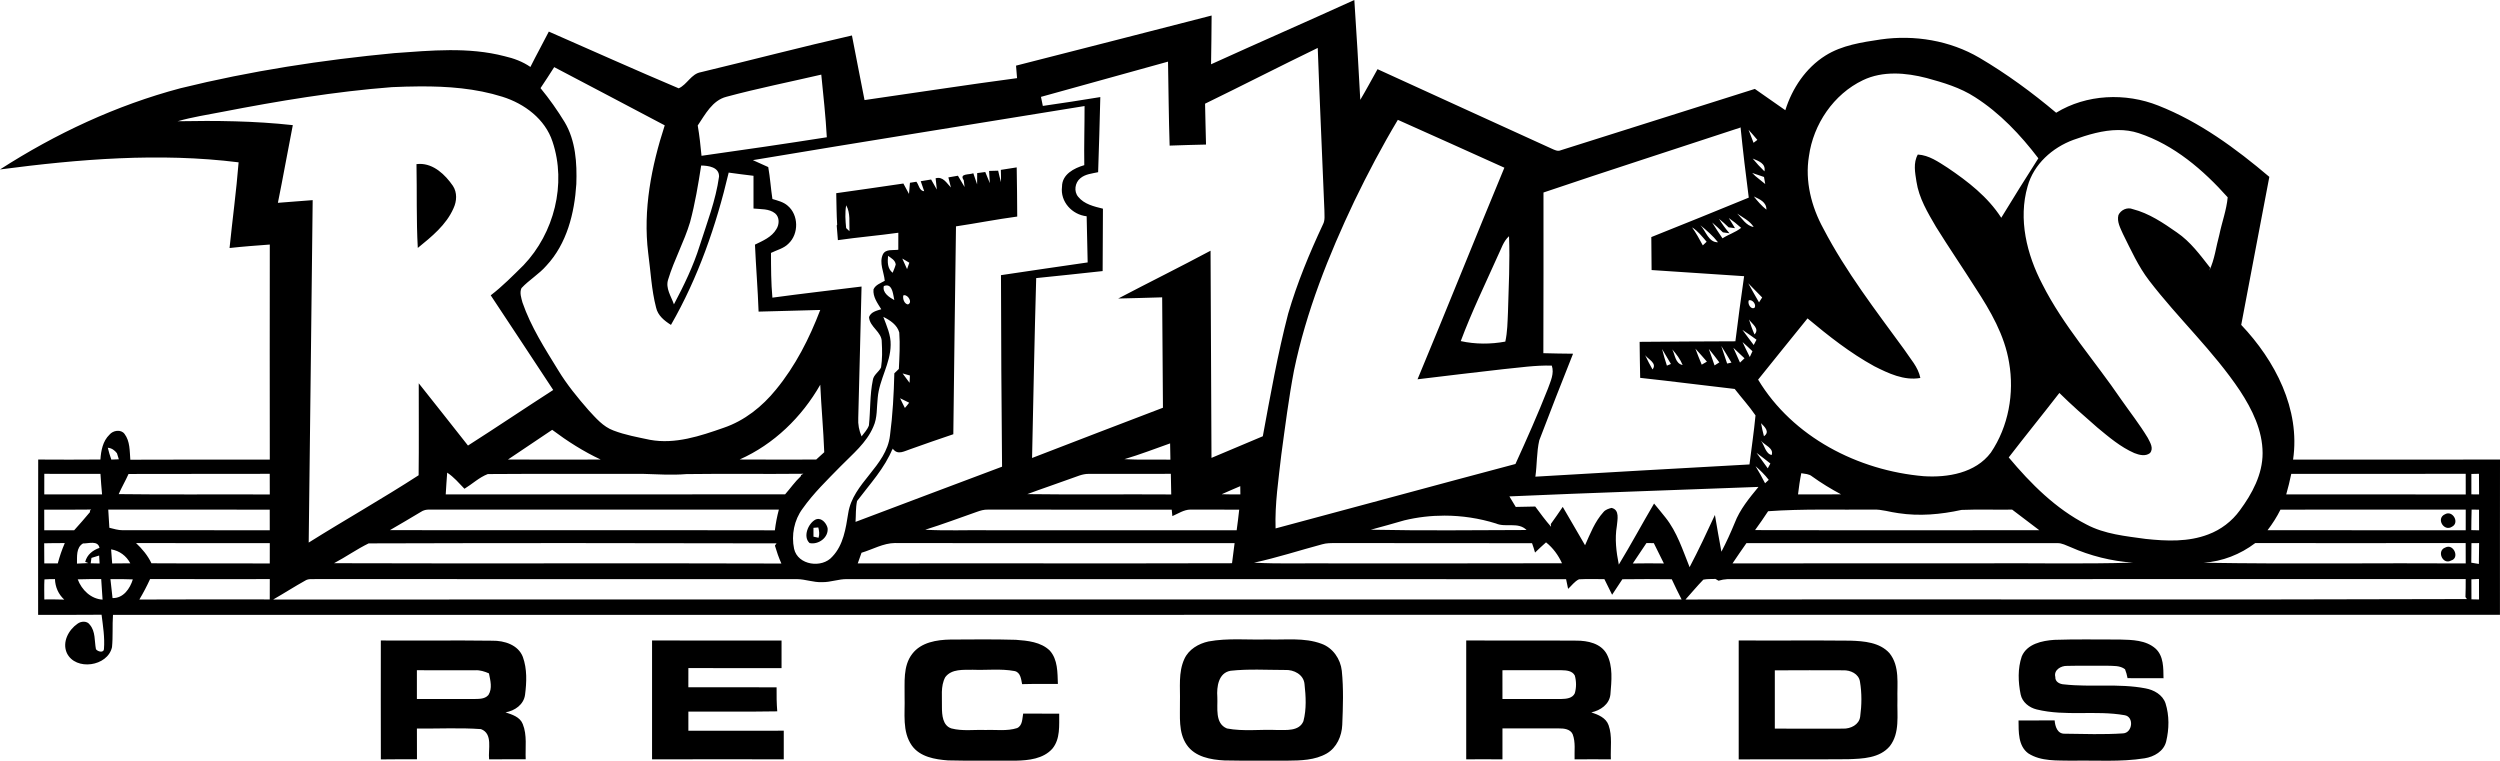 <?xml version="1.0" encoding="UTF-8" standalone="no"?>
<svg
   xmlns:dc="http://purl.org/dc/elements/1.1/"
   xmlns:cc="http://creativecommons.org/ns#"
   xmlns:rdf="http://www.w3.org/1999/02/22-rdf-syntax-ns#"
   xmlns:svg="http://www.w3.org/2000/svg"
   xmlns="http://www.w3.org/2000/svg"
   xmlns:sodipodi="http://sodipodi.sourceforge.net/DTD/sodipodi-0.dtd"
   xmlns:inkscape="http://www.inkscape.org/namespaces/inkscape"
   inkscape:version="1.0 (4035a4fb49, 2020-05-01)"
   sodipodi:docname="ruthlessrecords.svg"
   id="svg2347"
   version="1.1"
   viewBox="0 0 994.09 302.502"
   height="302.502pt"
   width="994.09pt">
  <defs
     id="defs2351" />
  <sodipodi:namedview
     inkscape:current-layer="svg2347"
     inkscape:window-maximized="1"
     inkscape:window-y="-9"
     inkscape:window-x="-9"
     inkscape:cy="201.66779"
     inkscape:cx="662.72656"
     inkscape:zoom="1.2984239"
     showgrid="false"
     id="namedview2349"
     inkscape:window-height="1001"
     inkscape:window-width="1920"
     inkscape:pageshadow="2"
     inkscape:pageopacity="0"
     guidetolerance="10"
     gridtolerance="10"
     objecttolerance="10"
     borderopacity="1"
     bordercolor="#666666"
     pagecolor="#ffffff" />
  <path
     d="m 538.529,0 c -18.95,8.63 -38.029,16.95 -56.969,25.56 0.07,-6.46 0.22,-12.92 0.22,-19.39 -25.93,6.63 -51.83,13.371 -77.77,19.931 0.12,1.66 0.27,3.32 0.41,4.97 -20.24,2.68 -40.43,5.829 -60.65,8.719 -1.65,-8.57 -3.39,-17.119 -5.01,-25.689 -20.09,4.56 -40.02,9.8 -60.06,14.6 -3.84,0.64 -5.47,4.919 -8.82,6.419 -17.3,-7.31 -34.44,-15.02 -51.65,-22.56 -2.39,4.72 -4.97,9.321 -7.32,14.061 -3.08,-2.13 -6.64,-3.44 -10.27,-4.27 -14.35,-3.75 -29.26,-2.27 -43.84,-1.23 -28.62,2.71 -57.12,7.08 -85.04,13.96 C 46.3,41.84 22.11,53.14 0,67.38 c 31.4,-4.11 63.319,-6.77 94.879,-2.83 -0.9,11.39 -2.451,22.711 -3.601,34.071 5.32,-0.59 10.66,-0.99 16,-1.38 -0.03,28.5 -0.04,57 0,85.5 -18.49,0.04 -36.97,-0.05 -55.46,0.06 -0.28,-3.47 -0.09,-7.341 -2.3,-10.261 -1.43,-1.94 -4.58,-1.42 -5.99,0.3 -2.66,2.56 -3.361,6.34 -3.601,9.88 -8.25,0.07 -16.49,0.07 -24.74,0.01 -0.07,20.58 -0.019,41.169 -0.029,61.759 8.41,0 16.82,0.02 25.23,-0.05 0.56,4.5 1.309,9.041 0.949,13.591 -0.08,1.73 -2.53,1.09 -3.19,0.1 -0.64,-3.25 -0.109,-7.05 -2.459,-9.74 -1.07,-1.58 -3.43,-1.431 -4.84,-0.391 -3.62,2.49 -6.2,7.34 -4.27,11.67 3.47,7.22 16.29,5.35 17.96,-2.35 0.42,-4.26 0.08,-8.55 0.39,-12.82 316.38,-0.05 632.76,0.011 949.14,-0.029 0.02,-20.58 -0.029,-41.15 0.02,-61.73 -27.43,0.04 -54.85,-0.002 -82.28,0.009 2.95,-20.04 -7.171,-39.399 -20.621,-53.559 3.67,-19.63 7.481,-39.23 11.181,-58.86 -13.35,-11.32 -27.75,-21.89 -44.14,-28.34 -13.04,-5.19 -28.56,-4.56 -40.63,2.84 -9.58,-8.07 -19.72,-15.5 -30.52,-21.86 -11.72,-6.87 -25.8,-9.191 -39.19,-7.291 -7.56,1.14 -15.45,2.281 -22.04,6.431 -7.81,4.9 -13.219,13.009 -15.939,21.719 -4.04,-2.83 -8.09,-5.63 -12.12,-8.47 -25.71,8.09 -51.401,16.271 -77.111,24.371 -1.28,0.6 -2.519,-0.111 -3.659,-0.611 -23.07,-10.58 -46.211,-21 -69.261,-31.61 -2.28,4.07 -4.48,8.191 -6.86,12.201 C 540.189,26.47 539.419,13.23 538.529,0 Z m -14.55,19.061 c 0.77,21.54 1.79,43.07 2.65,64.61 -0.02,1.86 0.351,3.87 -0.589,5.59 -5.38,11.5 -10.261,23.27 -13.821,35.47 -4.18,16.06 -7.06,32.43 -10.08,48.74 -6.8,2.88 -13.6,5.76 -20.41,8.6 -0.14,-27.46 -0.231,-54.92 -0.371,-82.38 -12.16,6.5 -24.51,12.611 -36.71,19.011 5.82,-0.15 11.651,-0.27 17.471,-0.47 0.12,14.63 0.179,29.26 0.309,43.9 -17.35,6.66 -34.73,13.24 -52.04,19.98 0.52,-23.84 0.951,-47.691 1.641,-71.531 8.81,-0.92 17.62,-1.799 26.42,-2.789 0.03,-8.27 0.09,-16.54 0.12,-24.81 -3.53,-0.87 -7.441,-1.76 -9.841,-4.73 -1.81,-2.14 -1.29,-5.6 0.82,-7.34 1.97,-1.7 4.67,-1.9 7.11,-2.44 0.3,-9.95 0.67,-19.91 0.87,-29.87 -7.61,1.25 -15.23,2.43 -22.86,3.52 -0.25,-1.2 -0.51,-2.401 -0.74,-3.601 16.82,-4.72 33.69,-9.28 50.52,-14.01 0.2,11.13 0.28,22.261 0.64,33.391 4.82,-0.17 9.65,-0.32 14.47,-0.42 -0.11,-5.42 -0.299,-10.831 -0.379,-16.251 14.98,-7.29 29.799,-14.909 44.799,-22.169 z m -303.609,7.629 c 14.65,7.72 29.32,15.39 43.95,23.15 -5.29,16.28 -8.69,33.59 -6.58,50.73 0.99,7.24 1.291,14.619 3.141,21.719 0.69,3.18 3.309,5.261 5.919,6.901 10.81,-18.81 17.99,-39.49 22.95,-60.56 3.28,0.45 6.57,0.89 9.87,1.27 0.01,4.34 0.01,8.68 0,13.02 2.88,0.31 6.19,-0.01 8.59,1.92 1.83,1.54 1.711,4.4 0.501,6.28 -1.84,3.17 -5.381,4.629 -8.511,6.149 0.39,8.88 1.13,17.75 1.44,26.64 8.17,-0.17 16.34,-0.479 24.52,-0.659 -4.32,11.31 -9.88,22.28 -17.6,31.66 -5.47,6.75 -12.53,12.391 -20.83,15.201 -9.33,3.27 -19.289,6.62 -29.279,4.78 -4.89,-1.04 -9.851,-1.91 -14.521,-3.71 -4.13,-1.51 -7.02,-4.981 -9.92,-8.101 -4.38,-5.02 -8.629,-10.2 -12.079,-15.91 -5.3,-8.62 -10.841,-17.25 -14.171,-26.87 -0.49,-1.83 -1.23,-3.931 -0.4,-5.741 3.03,-3.26 6.971,-5.539 9.901,-8.919 8.14,-8.71 11.179,-20.86 11.909,-32.47 0.29,-8.35 -0.259,-17.241 -4.639,-24.601 -2.88,-4.72 -6.081,-9.259 -9.601,-13.529 1.83,-2.78 3.69,-5.531 5.44,-8.351 z m 532.92,2.544 c 4.312,-0.009 8.67,0.721 12.79,1.786 6.65,1.81 13.41,3.811 19.25,7.611 9.92,6.32 18.101,15.009 25.191,24.309 -4.98,7.84 -9.941,15.7 -14.751,23.65 -5.34,-8.32 -13.27,-14.44 -21.35,-19.9 -3.65,-2.32 -7.36,-4.98 -11.83,-5.24 -1.88,3.32 -1.089,7.21 -0.539,10.77 0.99,6.57 4.49,12.36 7.79,18.01 5.09,8.2 10.549,16.17 15.719,24.33 5.92,9.07 11.54,18.711 13.32,29.571 2.14,12.27 -0.23,25.479 -7.25,35.849 -6.1,8.13 -17.149,9.991 -26.689,9.371 -26.09,-2.23 -52.101,-15.549 -65.851,-38.399 6.49,-8.17 13.129,-16.21 19.649,-24.35 8.36,6.98 16.97,13.77 26.54,19.02 5.63,2.84 11.831,5.81 18.321,4.67 -0.86,-4.4 -4.071,-7.699 -6.431,-11.339 -11.35,-15.56 -23.19,-30.911 -32.12,-48.041 -4.78,-8.7 -7.38,-18.899 -5.75,-28.809 1.74,-12.71 9.8,-24.64 21.47,-30.22 3.94,-1.89 8.208,-2.638 12.52,-2.647 z m -426.721,0.437 c 0.82,8.3 1.75,16.59 2.2,24.91 -16.58,2.61 -33.201,5.04 -49.821,7.37 -0.39,-4.03 -0.809,-8.06 -1.509,-12.05 2.98,-4.41 5.83,-10 11.41,-11.42 12.47,-3.36 25.15,-5.89 37.72,-8.81 z m -159.656,4.683 c 11.098,-0.06 22.236,0.771 32.856,4.116 8.76,2.74 17.009,8.87 19.939,17.88 5.64,16.79 0.61,36.37 -11.52,49.09 -4.21,4.15 -8.361,8.391 -13.061,11.991 8.29,12.55 16.611,25.069 24.851,37.639 -11.34,7.3 -22.521,14.84 -33.891,22.1 -6.47,-8.3 -13.071,-16.49 -19.581,-24.76 -0.03,12.19 0.11,24.38 -0.05,36.57 -14.33,9.28 -29.239,17.69 -43.709,26.77 0.61,-45.39 1.011,-90.779 1.581,-136.169 -4.62,0.29 -9.221,0.769 -13.831,1.069 2.09,-10.28 3.9,-20.609 5.93,-30.889 -15.2,-1.68 -30.53,-1.841 -45.79,-1.551 5.84,-1.67 11.851,-2.58 17.801,-3.74 22.3,-4.32 44.749,-8.079 67.409,-9.819 3.67,-0.158 7.365,-0.278 11.064,-0.297 z m 264.346,7.816 c 0.02,7.83 -0.24,15.66 -0.11,23.5 -4.08,1.21 -8.849,3.629 -8.859,8.569 -0.76,5.97 4.01,11.13 9.8,11.76 0.1,6.12 0.3,12.23 0.4,18.35 -11.5,1.62 -22.979,3.381 -34.469,5.061 0.04,25.39 0.189,50.77 0.429,76.16 -19.41,7.33 -38.86,14.579 -58.26,21.949 0.19,-2.76 0.009,-5.59 0.609,-8.3 5.08,-6.73 11.01,-13.05 14.19,-21 l -0.069,0.51 0.28,-0.089 c 1.86,2.43 4.559,0.66 6.829,-0.05 5.67,-2.01 11.341,-4.021 17.041,-5.921 0.38,-27.55 0.621,-55.11 1.061,-82.66 8.13,-1.21 16.2,-2.809 24.35,-3.899 0,-6.52 -0.121,-13.031 -0.211,-19.551 -2.11,0.32 -4.219,0.66 -6.309,0.99 0.06,1.62 0.1,3.251 0.06,4.881 -0.42,-1.51 -0.781,-3.04 -1.121,-4.56 -0.91,0.03 -2.709,0.08 -3.609,0.1 l 0.299,4.86 c -0.62,-1.48 -1.219,-2.96 -1.819,-4.43 -1.08,0.14 -2.139,0.279 -3.209,0.429 -0.01,1.49 -0.021,2.99 -0.031,4.49 -0.5,-1.48 -1.01,-2.95 -1.51,-4.43 -1.58,0.69 -5.74,-0.009 -3.8,2.791 0.08,0.67 0.25,2.019 0.33,2.689 -0.91,-1.48 -1.78,-2.99 -2.65,-4.49 -1.27,0.22 -2.54,0.439 -3.8,0.659 0.25,1.01 0.761,3.021 1.011,4.021 -1.72,-1.77 -3.121,-4.491 -6.081,-3.671 0.16,1.49 0.32,2.991 0.48,4.491 -0.78,-1.32 -1.52,-2.67 -2.271,-4 -1.03,0.17 -3.089,0.51 -4.129,0.68 0.44,1.32 0.95,2.629 1.37,3.959 -1.94,-0.06 -2.09,-2.54 -3.1,-3.75 -0.86,0.14 -1.711,0.28 -2.561,0.41 -0.12,1.48 -0.249,2.951 -0.379,4.431 -0.76,-1.37 -1.501,-2.751 -2.231,-4.131 -8.89,1.34 -17.8,2.561 -26.7,3.841 0.12,4.18 0.101,8.369 0.371,12.539 l -0.18,0.311 c 0.18,1.94 0.34,3.88 0.47,5.82 7.99,-1.15 16.039,-1.82 24.029,-2.94 -0.02,2.25 -0.01,4.51 -0.01,6.76 -2.01,0.31 -4.99,-0.411 -6.12,1.819 -1.6,3.4 0.441,7.051 0.731,10.531 -1.6,0.93 -3.651,1.56 -4.471,3.4 -0.31,2.96 1.601,5.52 3.081,7.91 -1.86,0.58 -4.09,1.04 -4.86,3.1 0.2,4.01 5.17,5.86 5.06,9.97 0.19,3.35 0.24,6.741 -0.28,10.061 -0.86,1.84 -2.99,2.899 -3.27,5.039 -1.23,5.92 -0.92,12.031 -1.56,18.031 -0.6,1.66 -1.869,2.959 -2.919,4.359 -1,-2.32 -1.471,-4.81 -1.321,-7.33 0.4,-17.42 0.951,-34.84 1.311,-52.26 -11.81,1.48 -23.651,2.811 -35.451,4.421 -0.54,-5.91 -0.54,-11.861 -0.56,-17.791 2.36,-1.18 5.11,-1.759 7,-3.729 4.11,-3.88 4.02,-11.371 -0.35,-15.031 -1.69,-1.51 -3.971,-2.03 -6.081,-2.67 -0.65,-4.22 -0.9,-8.49 -1.66,-12.7 -2.04,-0.92 -4.07,-1.85 -6.11,-2.76 43.94,-7.36 87.939,-14.33 131.899,-21.51 z m 124.57,5.48 c 14.11,6.37 28.28,12.6 42.36,19.03 -11.63,28 -22.861,56.161 -34.531,84.141 11.37,-1.41 22.751,-2.71 34.131,-4.03 6.41,-0.62 12.81,-1.601 19.26,-1.411 1.06,3.15 -0.51,6.221 -1.54,9.151 -3.99,10.12 -8.4,20.069 -12.92,29.969 -31.82,8.44 -63.57,17.13 -95.38,25.62 -0.32,-9.79 1.181,-19.519 2.271,-29.229 1.53,-11.22 2.94,-22.481 5.06,-33.611 4.85,-23.41 13.759,-45.75 23.979,-67.28 5.32,-11.02 11.03,-21.85 17.31,-32.35 z m 136.27,2.9 c 0.94,9.36 2.061,18.7 3.271,28.03 -12.9,5.27 -25.801,10.55 -38.751,15.69 0,4.37 0.08,8.74 0.11,13.11 12.26,0.84 24.521,1.64 36.791,2.44 -1.25,8.62 -2.39,17.25 -3.47,25.89 -12.7,0.07 -25.39,0.09 -38.08,0.22 0.08,4.77 0.09,9.55 0.22,14.32 12.54,1.35 25.049,2.989 37.589,4.409 2.73,3.53 5.761,6.83 8.271,10.521 -0.62,6.52 -1.589,13 -2.399,19.5 -28.38,1.53 -56.761,3.21 -85.131,4.86 0.68,-4.8 0.46,-9.731 1.55,-14.451 4.41,-11.5 8.841,-23 13.431,-34.44 -3.94,-0.05 -7.871,-0.08 -11.811,-0.209 0.06,-21.29 0.07,-42.591 0.05,-63.891 26.01,-8.81 52.17,-17.189 78.25,-25.809 z m 3.19,1.069 c 1.19,1.31 2.37,2.641 3.5,4.011 -0.38,0.29 -1.139,0.87 -1.519,1.15 -0.67,-1.72 -1.33,-3.441 -1.98,-5.161 z m 146.969,0.088 c 2.748,-0.011 5.491,0.352 8.181,1.242 14.04,4.63 25.67,14.64 35.37,25.51 -0.46,5.07 -2.301,9.91 -3.321,14.89 -1.33,4.77 -1.84,9.83 -4.019,14.31 l 0.369,-1.189 c -3.96,-5.05 -7.83,-10.36 -13.2,-14.02 -5.43,-3.8 -11.1,-7.64 -17.59,-9.3 -2.16,-0.89 -4.749,0.31 -5.689,2.37 -0.67,2.63 0.77,5.149 1.79,7.479 3.17,6.34 6.079,12.891 10.419,18.541 11.52,15.05 25.59,28.04 36.13,43.84 4.84,7.39 8.98,15.77 8.99,24.79 0.02,8.44 -4.17,16.16 -9.05,22.77 -3.13,4.33 -7.551,7.701 -12.551,9.561 -7.93,3.05 -16.63,2.68 -24.92,1.79 -7.97,-1.11 -16.24,-1.88 -23.47,-5.71 -12.28,-6.27 -22.189,-16.231 -30.959,-26.691 6.62,-8.61 13.49,-17.039 20.14,-25.639 4.84,4.79 9.97,9.279 15.1,13.749 4.58,3.79 9.2,7.75 14.71,10.16 1.93,0.76 4.399,1.41 6.209,0.01 1.62,-1.89 0.04,-4.24 -0.86,-6.05 -3.22,-5.34 -7.09,-10.261 -10.66,-15.371 -10.39,-15.28 -22.93,-29.189 -31.291,-45.779 C 805.919,101.19 802.47,87.17 806.25,74.09 c 2.43,-8.81 9.849,-15.411 18.239,-18.491 5.644,-2.028 11.724,-3.867 17.77,-3.892 z M 696.929,63.05 c 2.33,1 5.29,1.89 4.68,5.08 -1.66,-1.6 -3.23,-3.3 -4.68,-5.08 z m -530.168,2.127 c -0.379,0.007 -0.763,0.035 -1.151,0.084 0.22,11.11 -0.1,22.23 0.52,33.33 5.49,-4.48 11.321,-9.14 14.221,-15.82 1.3,-2.79 1.489,-6.23 -0.261,-8.87 -3.056,-4.434 -7.642,-8.833 -13.329,-8.723 z m 112.049,0.643 c 2.88,0.04 7.18,0.61 7.11,4.39 -1.3,9.44 -4.81,18.42 -7.69,27.47 -2.53,8.14 -6.28,15.819 -10.25,23.339 -1.08,-3.16 -3.451,-6.429 -2.291,-9.889 2.36,-7.8 6.37,-14.99 8.71,-22.8 1.98,-7.39 3.241,-14.96 4.411,-22.51 z m 417.93,2.95 c 1.55,0.54 3.129,1.05 4.689,1.6 0.12,0.7 0.371,2.111 0.491,2.811 -1.32,-1.05 -2.63,-2.11 -3.92,-3.17 -0.43,-0.41 -0.85,-0.831 -1.26,-1.241 z m 0.65,9.35 c 2.3,1.1 5.06,2.22 5,5.24 -1.91,-1.5 -3.51,-3.35 -5,-5.24 z M 336.469,81.62 c 1.77,3.13 1.161,6.871 1.311,10.311 -0.33,-0.31 -0.99,-0.92 -1.32,-1.23 -0.3,-3.02 -0.511,-6.071 0.009,-9.081 z m 354.3,3.311 c 2.31,1.6 5.011,2.871 6.561,5.331 -3.01,-0.48 -4.561,-3.381 -6.561,-5.331 z m -3.34,1.75 c 1.71,1.2 3.37,2.5 4.91,3.92 -2.24,1.82 -5.031,2.599 -7.411,4.169 -1.41,-2.07 -2.819,-4.149 -4.109,-6.299 1.45,1.27 2.89,2.56 4.27,3.92 l 2.6,0.359 c -1.55,-1.8 -2.94,-3.709 -4.15,-5.739 1.32,1.07 2.609,2.19 3.829,3.39 0.63,0.08 1.89,0.25 2.53,0.33 -0.62,-1.01 -1.85,-3.039 -2.47,-4.049 z m -11.3,2.88 c 2.51,2.07 5.001,4.199 7.011,6.769 -3.8,0.12 -4.801,-4.479 -7.011,-6.769 z m -3.311,0.829 c 2.3,1.45 4.041,3.681 5.801,5.741 l -1.521,1.44 c -1.31,-2.46 -2.68,-4.901 -4.28,-7.181 z m -72.779,3.53 c 0.4,10.1 -0.14,20.2 -0.42,30.29 -0.18,3.88 -0.21,7.801 -1.05,11.621 -5.83,1.08 -11.919,1.079 -17.719,-0.201 4.32,-11.58 9.73,-22.7 14.77,-33.98 1.32,-2.64 2.139,-5.68 4.419,-7.73 z m -246.92,7.811 c 1.24,0.89 2.89,1.73 3.05,3.45 -0.29,1.13 -0.8,2.19 -1.22,3.28 -2.12,-1.66 -2.05,-4.29 -1.83,-6.729 z m 5.66,1.069 c 0.93,0.55 1.859,1.11 2.799,1.67 -0.31,0.84 -0.599,1.69 -0.899,2.54 -0.65,-1.4 -1.28,-2.8 -1.9,-4.21 z m 336.39,9.841 c 1.84,1.87 3.66,3.78 5.53,5.64 -0.43,0.65 -0.84,1.3 -1.25,1.95 -1.45,-2.52 -2.89,-5.039 -4.28,-7.589 z M 352.604,113.496 c 2.366,0.02 2.56,3.892 3.006,5.834 -2,-1.11 -4.84,-2.92 -4.16,-5.59 0.434,-0.171 0.816,-0.247 1.154,-0.245 z m 6.914,3.889 c 1.616,-0.148 3.469,2.972 1.491,3.675 -1.48,-0.26 -2.131,-2.311 -1.811,-3.601 0.104,-0.041 0.212,-0.065 0.319,-0.075 z m 336.397,1.973 c 1.259,0.095 2.499,1.912 1.755,3.032 -1.56,0.82 -2.861,-1.71 -2.291,-2.96 0.175,-0.064 0.356,-0.085 0.536,-0.072 z m -344.676,6.642 c 2.66,1.31 5.531,3.18 6.341,6.22 0.36,4.82 0.069,9.67 -0.161,14.49 -0.61,0.57 -1.209,1.15 -1.799,1.73 -0.2,8.27 -0.65,16.55 -1.73,24.76 -1.45,12.26 -14.771,18.789 -16.611,30.899 -0.96,6.01 -1.91,12.62 -6.29,17.21 -4.1,4.79 -13.76,3.481 -15.23,-3.089 -1.15,-5.43 0.02,-11.45 3.36,-15.93 4.37,-6.2 9.861,-11.471 15.141,-16.881 4.75,-4.85 10.31,-9.32 13.02,-15.74 1.67,-3.61 1.28,-7.67 1.74,-11.53 0.61,-7.25 5.08,-13.64 5.14,-20.99 0.11,-3.93 -1.581,-7.55 -2.921,-11.15 z m 344.221,1.05 c 1.23,1.81 4.37,3.64 2.2,5.94 -0.87,-1.93 -1.57,-3.93 -2.2,-5.94 z m -2.629,4.1 c 1.92,1.24 3.759,2.6 5.619,3.93 -0.38,0.7 -0.76,1.409 -1.11,2.109 -1.49,-2.03 -3.049,-3.99 -4.509,-6.04 z m 0.069,4.869 c 1.35,1.17 2.64,2.4 3.94,3.64 -0.37,0.77 -0.711,1.54 -1.061,2.31 -0.98,-1.98 -1.97,-3.95 -2.88,-5.95 z m -8.459,1.56 c 1.39,2.17 2.75,4.371 4.05,6.611 -0.58,0.12 -1.15,0.239 -1.72,0.369 -0.81,-2.32 -1.581,-4.65 -2.331,-6.98 z m 4.8,0.71 c 1.5,1.37 2.96,2.781 4.44,4.181 -0.61,0.57 -1.2,1.139 -1.79,1.709 -0.88,-1.97 -1.78,-3.92 -2.65,-5.89 z m -15.091,0.34 c 1.56,1.69 3.061,3.431 4.581,5.171 -0.7,0.4 -1.39,0.8 -2.06,1.2 -0.88,-2.11 -1.731,-4.231 -2.521,-6.371 z m 5.341,0.12 c 1.46,1.73 2.829,3.53 4.189,5.35 -0.65,0.4 -1.28,0.801 -1.91,1.201 -0.76,-2.19 -1.519,-4.371 -2.279,-6.551 z m -18.59,0.04 c 1.19,1.96 2.35,3.95 3.52,5.94 -0.4,0.16 -1.2,0.491 -1.6,0.661 -0.71,-2.19 -1.38,-4.381 -1.92,-6.601 z m 4.05,0.141 c 1.64,1.87 3.179,3.879 4.129,6.209 -2.92,-0.54 -2.999,-4.039 -4.129,-6.209 z m -10.78,2.31 c 1.31,1.72 4.87,3.2 2.93,5.66 -1.06,-1.85 -2.03,-3.74 -2.93,-5.66 z m -295.27,7.25 c 0.97,0.27 1.939,0.54 2.909,0.82 -0.03,0.73 -0.1,2.181 -0.13,2.911 -0.94,-1.23 -1.869,-2.471 -2.779,-3.731 z m -32.73,4.49 c 0.4,8.96 1.251,17.88 1.581,26.84 -1.08,0.97 -2.141,1.941 -3.201,2.911 -10.15,0.02 -20.3,0.05 -30.45,-0.021 13.6,-6.03 24.75,-16.87 32.07,-29.73 z m 31.74,5.37 c 1.21,0.59 2.399,1.181 3.609,1.781 -0.54,0.72 -1.099,1.419 -1.699,2.089 -0.68,-1.28 -1.29,-2.58 -1.91,-3.87 z m 342.35,9.92 c 1.47,1.49 3.62,3.48 1.15,5.19 -0.45,-1.72 -0.85,-3.44 -1.15,-5.19 z m -480.69,2.641 c 6.04,4.53 12.449,8.62 19.299,11.82 -12.3,0.02 -24.59,0.06 -36.88,-0.01 5.83,-3.98 11.751,-7.82 17.581,-11.81 z m 480.63,4.32 c 1.48,1.79 5.28,3 4.27,5.7 -2.41,-0.5 -2.84,-3.9 -4.27,-5.7 z m -234.92,1.08 c 0.04,2.15 0.07,4.31 0.12,6.47 -6.09,-0.13 -12.19,0.149 -18.28,-0.201 6.14,-1.82 12.12,-4.13 18.16,-6.27 z m -422.41,1.73 c 1.54,0.12 2.729,1 3.639,2.18 0.18,0.6 0.561,1.811 0.741,2.411 -0.99,0.04 -1.991,0.079 -2.981,0.119 -0.55,-1.54 -1.019,-3.119 -1.399,-4.709 z m 655.6,2.03 c 1.85,1.37 3.679,2.799 5.499,4.239 l -1.04,1.92 c -1.47,-2.08 -2.989,-4.1 -4.459,-6.16 z m -0.4,5.29 c 1.88,1.68 3.73,3.421 5.25,5.451 -0.36,0.34 -1.09,1.009 -1.46,1.349 -1.16,-2.32 -2.47,-4.57 -3.79,-6.8 z m -520.251,2.58 c 2.65,1.72 4.69,4.16 6.87,6.41 3.11,-1.89 5.88,-4.549 9.28,-5.849 20.62,-0.16 41.251,-0.02 61.881,-0.07 5.7,0.18 11.42,0.551 17.12,0.081 15.49,-0.21 30.981,0.04 46.471,-0.13 l -0.88,0.5 -0.16,0.52 c -2.32,2.16 -4.111,4.78 -6.201,7.15 -44.98,0.1 -89.97,0.011 -134.96,0.041 0.19,-2.88 0.34,-5.771 0.58,-8.651 z m 538.44,0.221 c 1.45,0.27 3.091,0.259 4.291,1.279 3.67,2.65 7.53,4.991 11.52,7.121 -5.7,0.07 -11.409,0.021 -17.109,0.031 0.34,-2.82 0.729,-5.64 1.299,-8.43 z m 269.471,0.23 c 0.02,2.74 0.019,5.469 0.05,8.209 -0.77,-0.01 -2.3,-0.019 -3.07,-0.029 v -8.111 c 0.76,-0.02 2.27,-0.049 3.02,-0.069 z m -5.27,0.01 c -0.02,2.74 -0.019,5.479 0.011,8.219 -23.8,-0.06 -47.59,7e-4 -71.38,-0.029 0.77,-2.69 1.44,-5.421 2,-8.161 23.13,-0.02 46.251,0.031 69.371,-0.029 z m -962.84,0.009 c 7.44,0.02 14.89,-0.019 22.33,0.021 0.17,2.73 0.39,5.449 0.64,8.169 -7.66,-0.02 -15.32,-0.009 -22.98,-0.009 0,-2.73 2.53e-4,-5.451 0.01,-8.181 z m 89.64,0 c 0,2.73 5.1e-4,5.47 0.021,8.21 -20.03,-0.13 -40.061,0.139 -60.081,-0.141 1.18,-2.73 2.711,-5.29 3.911,-8.01 18.72,-0.09 37.429,0.02 56.149,-0.06 z m 358.311,0 c 0.05,2.73 0.1,5.46 0.16,8.2 -19.07,-0.13 -38.15,0.13 -57.22,-0.13 5.72,-2.15 11.539,-4.05 17.279,-6.17 2.31,-0.77 4.581,-1.899 7.071,-1.879 10.9,-0.01 21.81,0.029 32.71,-0.021 z m 27.609,4.9 c 0,1.09 0.02,2.191 0.04,3.281 -2.48,0 -4.96,0.02 -7.43,-0.07 2.44,-1.12 4.93,-2.131 7.39,-3.211 z m 206.06,0.3 c -3.64,4.43 -7.399,8.95 -9.469,14.37 -1.59,3.87 -3.331,7.681 -5.271,11.391 -0.94,-4.86 -1.75,-9.74 -2.58,-14.61 -3.22,6.99 -6.491,13.95 -10.071,20.76 -2.74,-6.79 -4.98,-13.98 -9.62,-19.77 -1.45,-1.89 -3.02,-3.68 -4.51,-5.53 -4.74,8.05 -9.17,16.3 -14.02,24.29 -1.01,-5.05 -1.649,-10.24 -0.779,-15.35 0.21,-2.46 1.24,-6.491 -2.13,-7.201 -1.17,0.31 -2.4,0.691 -3.19,1.651 -3.42,3.78 -5.28,8.62 -7.32,13.2 -2.9,-5.12 -5.961,-10.149 -8.871,-15.259 -1.57,2.29 -3.119,4.589 -4.759,6.829 l 0.12,1.09 c -2.25,-2.58 -4.28,-5.32 -6.3,-8.06 -2.59,0.03 -5.17,0.1 -7.75,0.16 -0.85,-1.4 -1.69,-2.799 -2.53,-4.189 33,-1.46 66.03,-2.491 99.05,-3.771 z m -662.969,9 -0.52,0.441 0.04,0.56 c -2.05,2.46 -4.15,4.869 -6.3,7.239 -3.96,0 -7.919,-0.01 -11.889,0 0,-2.73 -2.53e-4,-5.469 -0.01,-8.199 6.22,-0.01 12.45,0.059 18.68,-0.041 z m 946.54,0.01 c 0.74,0.01 2.22,0.04 2.95,0.05 -0.01,2.73 5.2e-4,5.47 0.02,8.2 -0.78,-0.02 -2.321,-0.06 -3.101,-0.07 0.03,-2.73 0.041,-5.46 0.13,-8.18 z m -509.471,0.006 c 0.173,-0.002 0.346,0.003 0.521,0.015 6.3,0.01 12.599,0.02 18.899,0.01 -0.32,2.74 -0.609,5.469 -1.009,8.199 -32.96,-0.02 -65.93,0.001 -98.89,-0.009 -8.32,-0.11 -16.649,0.259 -24.959,-0.201 6.91,-2.16 13.689,-4.7 20.509,-7.1 1.42,-0.52 2.9,-0.959 4.43,-0.899 24.36,0.01 48.73,-0.011 73.09,0.019 0.06,0.64 0.191,1.921 0.251,2.561 2.316,-0.994 4.571,-2.559 7.159,-2.594 z m -430.289,0.005 c 21.41,0.03 42.81,-0.01 64.21,0.021 -0.01,2.73 2.5e-4,5.46 0.01,8.19 -19.48,-0.03 -38.96,0.01 -58.45,-0.01 -1.82,0.02 -3.569,-0.55 -5.329,-0.97 -0.12,-2.41 -0.281,-4.82 -0.441,-7.23 z m 266.66,0 c -0.72,2.71 -1.259,5.46 -1.589,8.24 -51.02,-0.11 -102.05,0.03 -153.07,-0.07 4.11,-2.37 8.2,-4.789 12.27,-7.229 1.04,-0.72 2.27,-1.01 3.53,-0.93 46.29,0.02 92.58,0.03 138.86,-0.01 z m 435.151,0 c 3.4,-0.15 6.649,1.019 9.999,1.419 8.36,1.28 16.87,0.521 25.1,-1.289 6.71,-0.27 13.43,-0.02 20.15,-0.12 3.58,2.74 7.18,5.46 10.78,8.18 -37.67,0.02 -75.34,0.1 -113.01,-0.04 1.78,-2.46 3.54,-4.95 5.19,-7.5 13.91,-1 27.861,-0.51 41.791,-0.65 z m 235.61,0 c -0.03,2.74 -0.02,5.489 -0.011,8.229 -26.26,-0.05 -52.53,0.021 -78.79,-0.04 1.96,-2.56 3.7,-5.279 5.13,-8.169 24.56,-0.02 49.11,0.019 73.67,-0.021 z m -7.131,1.5 c -0.36,0.025 -0.734,0.135 -1.109,0.35 -3.73,1.65 -0.39,7.139 2.83,4.929 2.686,-1.435 0.802,-5.45 -1.721,-5.279 z m -398.95,0.898 c 6.925,0.008 13.853,1.057 20.451,3.122 3.94,1.72 8.83,-0.74 12.19,2.6 -20.64,0.07 -41.301,0.31 -61.931,-0.12 4.45,-1.16 8.861,-2.469 13.291,-3.719 5.228,-1.264 10.613,-1.889 15.999,-1.882 z m -249.157,1.327 c -0.305,0.018 -0.618,0.092 -0.933,0.234 -2.95,1.51 -5.119,6.86 -2.379,9.35 3.5,0.77 7.589,-2.19 7.169,-5.94 -0.382,-1.641 -1.825,-3.533 -3.555,-3.643 -0.1,-0.006 -0.2,-0.007 -0.302,-0.001 z m 0.158,3.375 c 0.35,1.35 0.54,2.73 0.1,4.1 -0.5,-0.11 -1.51,-0.331 -2.02,-0.431 -0.02,-1.18 -0.03,-2.35 -0.01,-3.52 0.48,-0.03 1.451,-0.109 1.931,-0.149 z m 289.37,5.929 c 2.78,2.2 4.88,5.1 6.35,8.31 -30.39,0.11 -60.77,0.02 -91.16,0.05 -10.44,-0.13 -20.89,0.28 -31.31,-0.28 9.16,-1.97 18.07,-4.89 27.11,-7.31 1.69,-0.5 3.459,-0.48 5.219,-0.48 26.08,0.06 52.15,-0.05 78.23,0.05 0.44,1.22 0.841,2.461 1.191,3.721 1.42,-1.39 2.88,-2.741 4.37,-4.061 z M 36.877,215.842 c 1.285,0.046 2.372,0.468 2.692,2.008 -2.71,0.95 -4.931,2.671 -5.691,5.561 l 1.27,0.489 c -1.51,0.07 -3.02,0.141 -4.54,0.211 0.07,-2.78 -0.409,-6.35 2.391,-8.02 1.11,0.035 2.592,-0.295 3.877,-0.249 z m 319.036,0.082 c 0.313,-0.002 0.629,0.006 0.946,0.026 44.68,0.05 89.37,-0.011 134.06,0.029 -0.33,2.66 -0.7,5.31 -1.02,7.98 -49.61,0.15 -99.22,-0.029 -148.83,0.081 0.5,-1.41 1,-2.831 1.5,-4.251 4.425,-1.312 8.647,-3.828 13.343,-3.866 z m -301.824,0.016 c 17.73,0.06 35.46,0.011 53.19,0.021 -0.01,2.7 -0.01,5.39 -0.01,8.09 -15.69,-0.1 -31.369,0.04 -47.049,-0.07 -1.46,-3.09 -3.66,-5.721 -6.13,-8.041 z m 926.35,0 c -0.01,2.7 -0.01,5.401 0.02,8.101 -34.74,-0.23 -69.499,0.32 -104.23,-0.28 7.45,-0.51 14.59,-3.301 20.53,-7.811 27.89,0 55.789,0.04 83.679,-0.01 z m -752.758,0.009 c 27.034,0.001 54.068,0.041 81.098,0.111 l -0.649,0.891 c 0.71,2.42 1.54,4.819 2.58,7.129 -59.3,-0.2 -118.601,0.07 -177.891,-0.13 4.68,-2.46 9.011,-5.559 13.771,-7.879 27.025,-0.085 54.057,-0.123 81.091,-0.122 z m -201.921,0.001 c -1.13,2.61 -2.06,5.32 -2.78,8.08 -1.79,-0.01 -3.58,-0.01 -5.37,0 0,-2.67 4.5e-4,-5.34 -0.04,-8 2.73,-0.08 5.46,-0.071 8.19,-0.081 z m 628.92,0 c 0.73,0 2.2,0.01 2.93,0.01 1.33,2.7 2.651,5.41 4.011,8.09 -4.13,-0.06 -8.251,-0.071 -12.371,0.009 1.82,-2.69 3.61,-5.409 5.43,-8.109 z m 331.1,0 c -0.02,2.76 -0.021,5.52 -0.091,8.29 -1.02,-0.17 -2.019,-0.329 -3.019,-0.489 0.05,-2.59 0.059,-5.181 0.069,-7.771 0.76,-0.01 2.281,-0.019 3.041,-0.029 z m -291.331,0.01 c 41.2,0 82.4,-0.01 123.59,0.01 1.88,-0.06 3.561,0.929 5.271,1.579 7.84,3.48 16.29,5.59 24.86,6.18 -20.42,0.62 -40.85,0.1 -61.28,0.27 -32.66,0.02 -65.329,-0.039 -97.989,0.041 1.81,-2.72 3.679,-5.4 5.549,-8.08 z m 279.084,1.434 c -0.371,5.7e-4 -0.763,0.095 -1.163,0.306 -3.65,1.27 -1.03,7.119 2.3,5.169 3.089,-0.91 1.462,-5.48 -1.137,-5.476 z m -929.353,1.046 c 3.35,0.56 6.04,2.57 7.63,5.55 -2.41,0.02 -4.81,0.02 -7.21,0.06 -0.15,-1.88 -0.3,-3.74 -0.42,-5.61 z m -4.761,2.459 c 0.04,0.79 0.13,2.38 0.18,3.17 -1.18,-0.03 -2.359,-0.049 -3.539,-0.079 0.08,-0.54 0.229,-1.61 0.299,-2.15 1.02,-0.32 2.04,-0.63 3.06,-0.94 z m 642.71,9.311 c 0.3,0.18 0.91,0.539 1.22,0.709 1.14,-0.36 2.32,-0.57 3.53,-0.63 97.86,0 195.709,0.011 293.569,-0.029 0,2.38 3.8e-4,4.76 -0.1,7.15 l 0.58,0.8 c -103.56,0.37 -207.141,0.01 -310.711,0.18 2.37,-2.62 4.621,-5.37 7.091,-7.9 1.58,-0.32 3.209,-0.21 4.819,-0.28 z m 303.601,0.01 c 0.03,2.72 0.029,5.439 0.019,8.159 -0.75,-0.01 -2.269,-0.04 -3.019,-0.06 -0.02,-2.65 -0.02,-5.31 -0.02,-7.96 0.76,-0.03 2.27,-0.099 3.02,-0.139 z m -926.051,0.029 c 15.87,0.06 31.73,0.021 47.6,0.021 -0.02,2.69 -0.021,5.39 -0.021,8.09 -17.28,0.01 -34.56,-0.07 -51.85,0.04 1.57,-2.64 3,-5.36 4.27,-8.15 z m 573.221,0.006 c 1.686,0.014 3.375,0.049 5.06,0.034 1.03,2.07 2.059,4.131 3.069,6.211 1.37,-2.05 2.731,-4.11 4.081,-6.17 6.55,-0.09 13.099,-0.08 19.639,0 1.24,2.71 2.57,5.379 3.92,8.039 -186.68,0 -373.369,-0.029 -560.049,0.021 4.31,-2.46 8.48,-5.16 12.82,-7.57 1.32,-0.82 2.949,-0.45 4.419,-0.56 63.68,0.05 127.361,5e-4 191.041,0.021 3.37,0.03 6.59,1.36 9.98,1.2 3.39,0.08 6.609,-1.29 9.999,-1.2 95.28,0.02 190.571,-0.051 285.851,0.029 0.26,1.28 0.53,2.56 0.8,3.85 1.41,-1.28 2.57,-2.99 4.32,-3.81 1.68,-0.1 3.365,-0.107 5.051,-0.094 z m -592.661,0.005 c 0.17,2.73 0.391,5.45 0.541,8.18 -4.67,-0.3 -8.29,-3.87 -9.88,-8.07 3.11,-0.13 6.23,-0.09 9.34,-0.11 z m -18.39,0.01 c 0.11,3.14 1.37,6.039 3.7,8.159 -2.64,-0.09 -5.291,-0.089 -7.931,-0.069 0,-2.66 -0.1,-5.32 0.05,-7.97 1.39,-0.13 2.791,-0.1 4.181,-0.12 z m 26.515,0.005 c 1.485,0.01 2.97,0.041 4.455,0.116 -1.14,3.68 -3.76,7.54 -8.07,7.43 -0.28,-2.51 -0.561,-5.03 -0.841,-7.54 1.485,-0.005 2.971,-0.016 4.456,-0.006 z m 443.849,23.946 c -3.917,-0.01 -7.825,0.13 -11.685,0.85 -3.95,0.86 -7.86,3.149 -9.58,6.949 -2.47,5.36 -1.599,11.401 -1.759,17.111 0.1,5.71 -0.731,12.04 2.689,17.03 3.3,4.83 9.57,5.94 15.01,6.22 8.33,0.19 16.66,0.019 24.99,0.089 5.31,-0.05 10.97,-0.15 15.7,-2.87 3.96,-2.32 5.979,-6.949 6.149,-11.399 0.29,-7.15 0.55,-14.331 -0.18,-21.451 -0.51,-4.71 -3.559,-9.16 -8.099,-10.77 -6.86,-2.56 -14.331,-1.459 -21.491,-1.709 -3.9,0.12 -7.828,-0.04 -11.745,-0.05 z m -101.273,0.026 c -4.339,0.002 -8.676,0.043 -13.011,0.063 -5.43,0.09 -11.67,1.081 -15.18,5.681 -3.79,4.88 -2.94,11.45 -3.05,17.23 0.21,6.43 -1.05,13.66 2.9,19.26 3.24,4.51 9.19,5.51 14.36,5.88 8.98,0.24 17.969,0.05 26.959,0.11 5.09,-0.11 10.95,-0.71 14.55,-4.78 3.2,-3.88 2.66,-9.22 2.71,-13.92 -4.78,0.01 -9.549,0.011 -14.329,-0.009 -0.39,2 -0.201,4.72 -2.411,5.75 -4.05,1.3 -8.38,0.59 -12.56,0.76 -4.51,-0.18 -9.14,0.54 -13.56,-0.62 -3.51,-1.12 -3.761,-5.391 -3.771,-8.461 0.13,-3.96 -0.639,-8.279 1.321,-11.919 2.55,-3.4 7.25,-2.87 11.01,-2.95 5.5,0.22 11.079,-0.5 16.529,0.51 2.42,0.49 2.62,3.22 3.021,5.21 4.74,-0.14 9.479,-0.051 14.229,-0.081 -0.18,-4.52 0.01,-9.69 -3.24,-13.28 -3.54,-3.43 -8.789,-3.92 -13.459,-4.27 -4.34,-0.13 -8.681,-0.165 -13.02,-0.163 z m 438.954,0.009 c -4.343,-0.009 -8.684,0.019 -13.024,0.174 -4.85,0.33 -10.861,1.58 -12.951,6.59 -1.64,4.83 -1.449,10.16 -0.44,15.11 0.64,3.09 3.399,5.249 6.369,5.969 11.46,2.82 23.44,0.261 34.97,2.291 3.85,0.59 3.171,7.029 -0.609,7.229 -7.7,0.51 -15.461,0.23 -23.171,0.13 -2.97,0.12 -3.85,-2.92 -4.04,-5.3 -4.79,0.05 -9.58,0.009 -14.36,0.029 0.05,4.5 -0.19,10.091 3.87,13.081 5.1,3.29 11.54,2.769 17.36,2.919 9.64,-0.2 19.371,0.571 28.941,-0.959 3.72,-0.6 7.6,-2.78 8.54,-6.7 1.19,-4.93 1.279,-10.29 -0.261,-15.16 -1.16,-3.42 -4.64,-5.35 -8.01,-5.95 -10.66,-2.04 -21.59,-0.37 -32.32,-1.57 -1.67,-0.07 -3.609,-0.98 -3.489,-2.95 -0.71,-2.77 2.249,-4.489 4.639,-4.409 5.31,-0.14 10.631,0.01 15.951,-0.06 2.39,0.11 5.109,-0.171 7.129,1.399 0.45,1.13 0.781,2.321 1,3.541 4.76,0.02 9.53,-7e-4 14.3,0.029 -0.06,-4.03 0.09,-8.77 -3.12,-11.75 -3.84,-3.44 -9.38,-3.52 -14.25,-3.64 -4.34,0.01 -8.683,-0.035 -13.025,-0.044 z m -570.615,0.415 c -0.01,15.76 -0.01,31.519 0,47.279 17.45,-0.06 34.911,-0.03 52.371,-0.01 0,-3.8 0.01,-7.599 0,-11.389 -12.65,0.06 -25.291,0.009 -37.931,0.029 v -7.629 c 11.78,-0.07 23.561,0.119 35.341,-0.091 -0.25,-3.18 -0.311,-6.37 -0.261,-9.56 -11.7,-0.02 -23.4,-0.01 -35.09,-0.01 0,-2.54 2.5e-4,-5.09 0.01,-7.63 12.34,0.01 24.69,-0.01 37.05,0.01 -0.01,-3.66 -0.01,-7.31 0,-10.97 -17.17,-0.01 -34.331,0.061 -51.491,-0.029 z m 432.091,0 c -0.01,15.77 -0.01,31.54 0,47.3 14.49,-0.11 28.979,0.049 43.469,-0.081 5.79,-0.19 12.59,-0.38 16.63,-5.2 4.07,-5.28 2.82,-12.32 3.02,-18.52 -0.18,-6.19 1.03,-13.26 -3.18,-18.46 -3.87,-4.29 -10.11,-4.78 -15.51,-4.96 -14.81,-0.15 -29.62,0.011 -44.43,-0.079 z m -539.94,0.01 c -0.01,15.76 -0.04,31.53 0.01,47.29 4.79,-0.09 9.57,-0.04 14.36,-0.05 -0.01,-4.08 -5.1e-4,-8.16 -0.021,-12.24 8.48,0.12 17.011,-0.37 25.471,0.24 4.85,1.83 2.789,8.079 3.239,12.019 4.85,-0.02 9.7,0.01 14.55,-0.04 -0.21,-4.65 0.631,-9.569 -1.169,-13.989 -1.11,-2.85 -4.231,-3.771 -6.851,-4.651 3.67,-0.63 7.251,-3.069 7.761,-6.999 0.65,-4.97 0.85,-10.261 -0.87,-15.031 -1.84,-4.83 -7.39,-6.53 -12.12,-6.46 -14.79,-0.2 -29.58,0.011 -44.36,-0.089 z m 431.59,0 c 0.01,15.75 0.01,31.509 0,47.259 4.8,-0.04 9.6,-0.03 14.41,0.01 0.01,-4.1 0.01,-8.199 0,-12.299 7.51,0.03 15.011,-0.03 22.521,0 1.96,-0.03 4.489,0.269 5.399,2.309 1.21,3.17 0.64,6.67 0.76,9.99 4.8,-0.05 9.61,-0.04 14.43,0 -0.21,-4.52 0.63,-9.259 -0.91,-13.589 -1.04,-2.97 -4.14,-4.18 -6.86,-5.09 3.62,-0.77 7.179,-3.19 7.589,-7.15 0.42,-5.3 1.12,-11.16 -1.46,-16.04 -2.34,-4.26 -7.59,-5.349 -12.06,-5.339 -14.6,-0.11 -29.209,0.02 -43.819,-0.06 z m -82.856,11.591 c 3.619,0.02 7.241,0.138 10.846,0.138 3.46,-0.18 7.359,1.81 7.709,5.59 0.54,4.88 0.831,10 -0.439,14.78 -1.69,4.08 -6.85,3.461 -10.44,3.501 -6.64,-0.32 -13.41,0.649 -19.96,-0.611 -4.91,-2 -3.611,-8.3 -3.831,-12.5 -0.3,-4.03 0.421,-9.63 5.291,-10.45 3.59,-0.39 7.205,-0.468 10.824,-0.448 z m 109.031,0.227 c 3.925,-0.004 7.849,-0.003 11.774,0.012 1.89,0.03 4.239,0.209 5.229,2.109 0.64,2.27 0.661,4.799 -0.009,7.069 -0.93,1.98 -3.351,2.22 -5.271,2.25 -7.83,0.05 -15.66,-0.01 -23.49,0.021 0.01,-3.82 -0.01,-7.629 -0.01,-11.449 3.925,0 7.851,-0.008 11.776,-0.012 z m -443.426,0.012 c 7.73,0.02 15.46,-0.011 23.19,0.009 1.91,-0.11 3.731,0.491 5.461,1.241 0.57,2.79 1.439,6 -0.211,8.6 -1.56,1.82 -4.16,1.51 -6.3,1.6 -7.38,-0.02 -14.76,-5.1e-4 -22.14,-0.021 0.02,-3.81 0.02,-7.619 0,-11.429 z m 553.55,0 c 4.53,-0.002 9.061,0.009 13.591,0.029 2.88,-0.11 6.21,1.371 6.68,4.521 0.77,4.56 0.711,9.32 0.081,13.9 -0.42,3.25 -3.79,4.84 -6.75,4.77 -9.07,0.04 -18.13,0.03 -27.19,-0.01 0.02,-7.72 0.02,-15.449 0,-23.169 4.53,-0.025 9.059,-0.038 13.589,-0.04 z"
     style="fill:#000000;fill-opacity:1;stroke:none;stroke-width:1"
     id="path2322" />
</svg>

